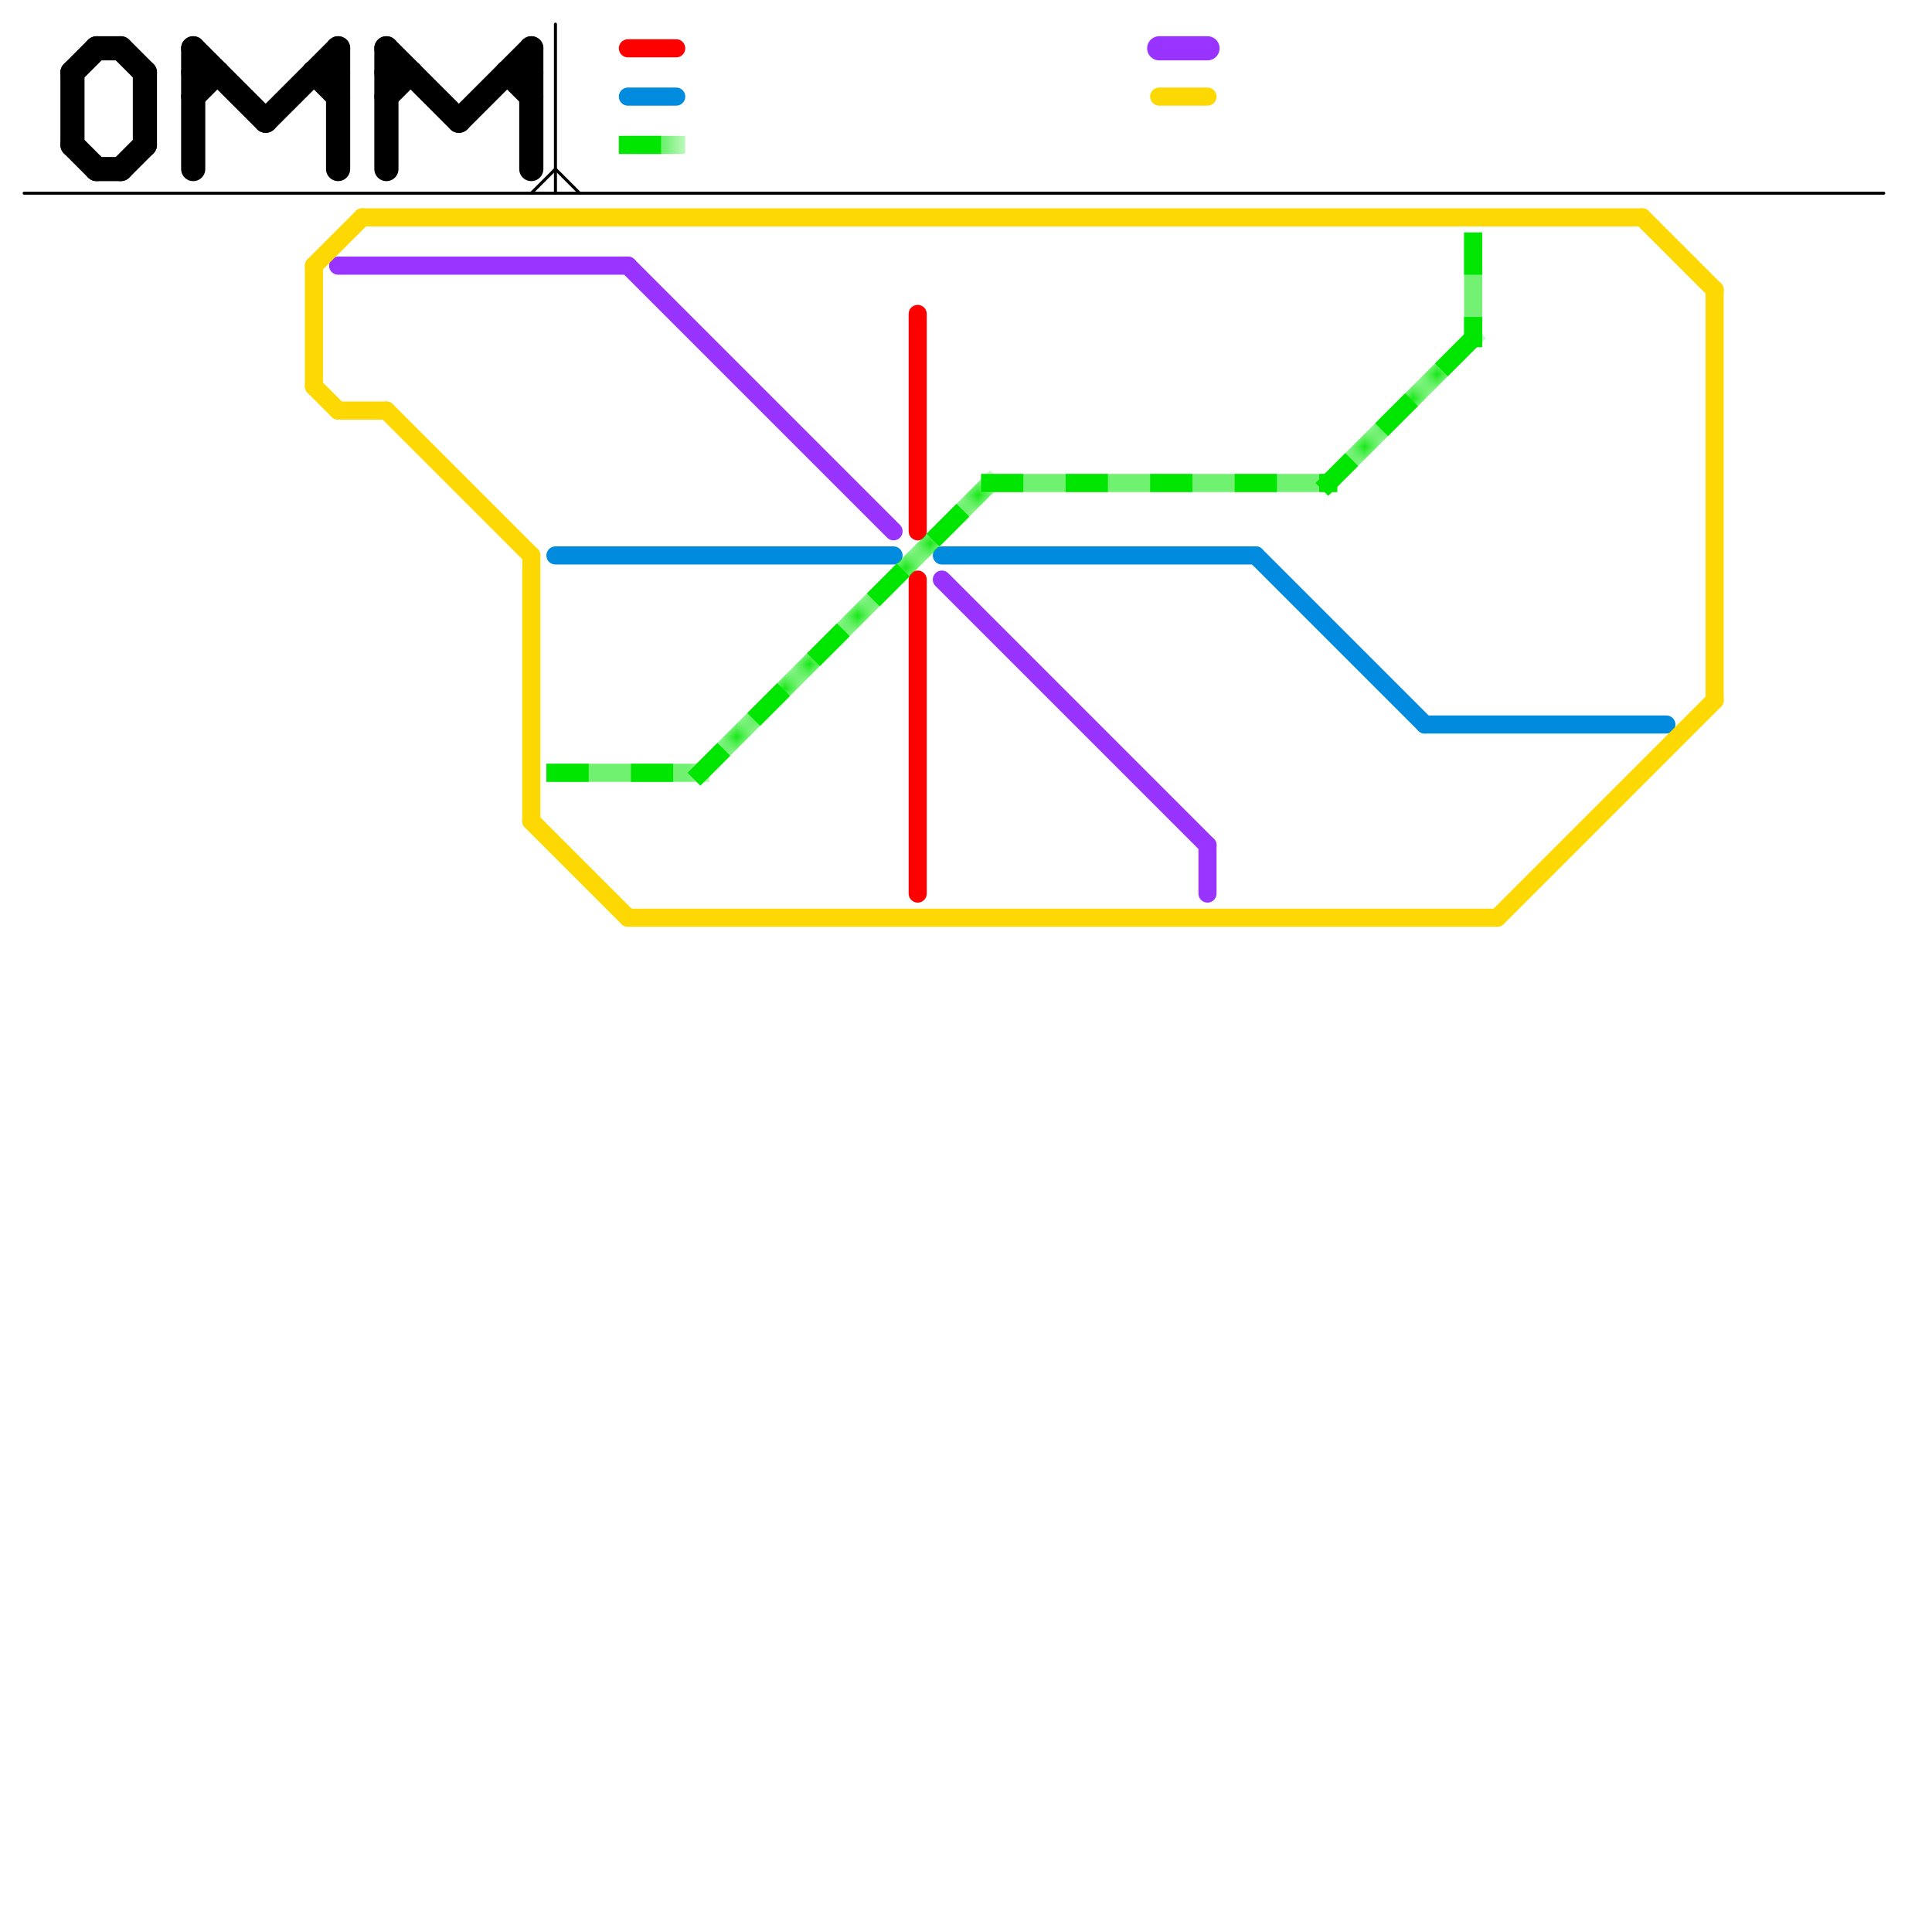 
<svg version="1.1" xmlns="http://www.w3.org/2000/svg" viewBox="0 0 80 80">
<style>text { font: 1px Helvetica; font-weight: 600; white-space: pre; dominant-baseline: central; } line { stroke-width: 0.75; fill: none; stroke-linecap: round; stroke-linejoin: round; } .c0 { stroke: #ff0000 } .c1 { stroke: #008bdf } .c2 { stroke: #00e600 } .c3 { stroke: #9933ff } .c4 { stroke: #fdd802 } .c5 { stroke: #000000 } .lsw2 { stroke-width: 0.562; stroke-linecap: square; }.w1 { stroke-width: 1; }.w2 { stroke-width: .75; }.w5 { stroke-width: .125; }.l9 { stroke-dasharray: 1 2.5; stroke-linecap: square; }.sl-sq { stroke-linecap: square; }</style><defs><g id="ct-xf"><circle r="0.5" fill="#fff" stroke="#000" stroke-width="0.2"/></g><g id="ct"><circle r="0.5" fill="#fff" stroke="#000" stroke-width="0.1"/></g></defs><line class="c0 " x1="26" y1="2" x2="28" y2="2"/><line class="c0 " x1="38" y1="24" x2="38" y2="37"/><line class="c0 " x1="38" y1="13" x2="38" y2="22"/><line class="c1 " x1="23" y1="23" x2="37" y2="23"/><line class="c1 " x1="39" y1="23" x2="52" y2="23"/><line class="c1 " x1="52" y1="23" x2="59" y2="30"/><line class="c1 " x1="26" y1="4" x2="28" y2="4"/><line class="c1 " x1="59" y1="30" x2="69" y2="30"/><mask id="k3-1-1" maskUnits="userSpaceOnUse"><line class=" sl-sq" x1="26" y1="6" x2="28" y2="6" stroke="#fff"/><line class="lsw2" x1="26" y1="6" x2="28" y2="6" stroke="#000"/></mask><line class="c2  sl-sq" x1="26" y1="6" x2="28" y2="6" mask="url(#k3-1-1)"/><line class="c2 l9" x1="26" y1="6" x2="28" y2="6"/><mask id="k3-1-2" maskUnits="userSpaceOnUse"><line class=" sl-sq" x1="29" y1="32" x2="41" y2="20" stroke="#fff"/><line class="lsw2" x1="29" y1="32" x2="41" y2="20" stroke="#000"/></mask><line class="c2  sl-sq" x1="29" y1="32" x2="41" y2="20" mask="url(#k3-1-2)"/><line class="c2 l9" x1="29" y1="32" x2="41" y2="20"/><mask id="k3-1-3" maskUnits="userSpaceOnUse"><line class=" sl-sq" x1="55" y1="20" x2="61" y2="14" stroke="#fff"/><line class="lsw2" x1="55" y1="20" x2="61" y2="14" stroke="#000"/></mask><line class="c2  sl-sq" x1="55" y1="20" x2="61" y2="14" mask="url(#k3-1-3)"/><line class="c2 l9" x1="55" y1="20" x2="61" y2="14"/><mask id="k3-1-4" maskUnits="userSpaceOnUse"><line class=" sl-sq" x1="41" y1="20" x2="55" y2="20" stroke="#fff"/><line class="lsw2" x1="41" y1="20" x2="55" y2="20" stroke="#000"/></mask><line class="c2  sl-sq" x1="41" y1="20" x2="55" y2="20" mask="url(#k3-1-4)"/><line class="c2 l9" x1="41" y1="20" x2="55" y2="20"/><mask id="k3-1-5" maskUnits="userSpaceOnUse"><line class=" sl-sq" x1="61" y1="10" x2="61" y2="14" stroke="#fff"/><line class="lsw2" x1="61" y1="10" x2="61" y2="14" stroke="#000"/></mask><line class="c2  sl-sq" x1="61" y1="10" x2="61" y2="14" mask="url(#k3-1-5)"/><line class="c2 l9" x1="61" y1="10" x2="61" y2="14"/><mask id="k3-1-6" maskUnits="userSpaceOnUse"><line class=" sl-sq" x1="23" y1="32" x2="29" y2="32" stroke="#fff"/><line class="lsw2" x1="23" y1="32" x2="29" y2="32" stroke="#000"/></mask><line class="c2  sl-sq" x1="23" y1="32" x2="29" y2="32" mask="url(#k3-1-6)"/><line class="c2 l9" x1="23" y1="32" x2="29" y2="32"/><line class="c3 " x1="26" y1="11" x2="37" y2="22"/><line class="c3 " x1="50" y1="35" x2="50" y2="37"/><line class="c3 " x1="14" y1="11" x2="26" y2="11"/><line class="c3 " x1="39" y1="24" x2="50" y2="35"/><line class="c3 w1" x1="48" y1="2" x2="50" y2="2"/><line class="c4 " x1="26" y1="38" x2="62" y2="38"/><line class="c4 " x1="15" y1="9" x2="68" y2="9"/><line class="c4 " x1="13" y1="11" x2="15" y2="9"/><line class="c4 " x1="48" y1="4" x2="50" y2="4"/><line class="c4 " x1="13" y1="11" x2="13" y2="16"/><line class="c4 " x1="71" y1="12" x2="71" y2="29"/><line class="c4 " x1="62" y1="38" x2="71" y2="29"/><line class="c4 " x1="16" y1="17" x2="22" y2="23"/><line class="c4 " x1="22" y1="34" x2="26" y2="38"/><line class="c4 " x1="68" y1="9" x2="71" y2="12"/><line class="c4 " x1="22" y1="23" x2="22" y2="34"/><line class="c4 " x1="13" y1="16" x2="14" y2="17"/><line class="c4 " x1="14" y1="17" x2="16" y2="17"/><line class="c5 w1" x1="14" y1="2" x2="14" y2="7"/><line class="c5 w1" x1="21" y1="3" x2="22" y2="4"/><line class="c5 w1" x1="8" y1="2" x2="8" y2="7"/><line class="c5 w1" x1="3" y1="3" x2="4" y2="2"/><line class="c5 w1" x1="16" y1="3" x2="17" y2="3"/><line class="c5 w1" x1="19" y1="5" x2="22" y2="2"/><line class="c5 w1" x1="3" y1="3" x2="3" y2="6"/><line class="c5 w1" x1="8" y1="2" x2="11" y2="5"/><line class="c5 w1" x1="5" y1="2" x2="6" y2="3"/><line class="c5 w1" x1="21" y1="3" x2="22" y2="3"/><line class="c5 w1" x1="6" y1="3" x2="6" y2="6"/><line class="c5 w1" x1="13" y1="3" x2="14" y2="4"/><line class="c5 w1" x1="8" y1="3" x2="9" y2="3"/><line class="c5 w1" x1="4" y1="7" x2="5" y2="7"/><line class="c5 w1" x1="11" y1="5" x2="14" y2="2"/><line class="c5 w1" x1="16" y1="4" x2="17" y2="3"/><line class="c5 w1" x1="13" y1="3" x2="14" y2="3"/><line class="c5 w1" x1="16" y1="2" x2="16" y2="7"/><line class="c5 w1" x1="3" y1="6" x2="4" y2="7"/><line class="c5 w1" x1="4" y1="2" x2="5" y2="2"/><line class="c5 w1" x1="22" y1="2" x2="22" y2="7"/><line class="c5 w1" x1="5" y1="7" x2="6" y2="6"/><line class="c5 w1" x1="16" y1="2" x2="19" y2="5"/><line class="c5 w1" x1="8" y1="4" x2="9" y2="3"/><line class="c5 w5" x1="1" y1="8" x2="78" y2="8"/><line class="c5 w5" x1="23" y1="7" x2="24" y2="8"/><line class="c5 w5" x1="22" y1="8" x2="23" y2="7"/><line class="c5 w5" x1="23" y1="1" x2="23" y2="8"/>
</svg>
